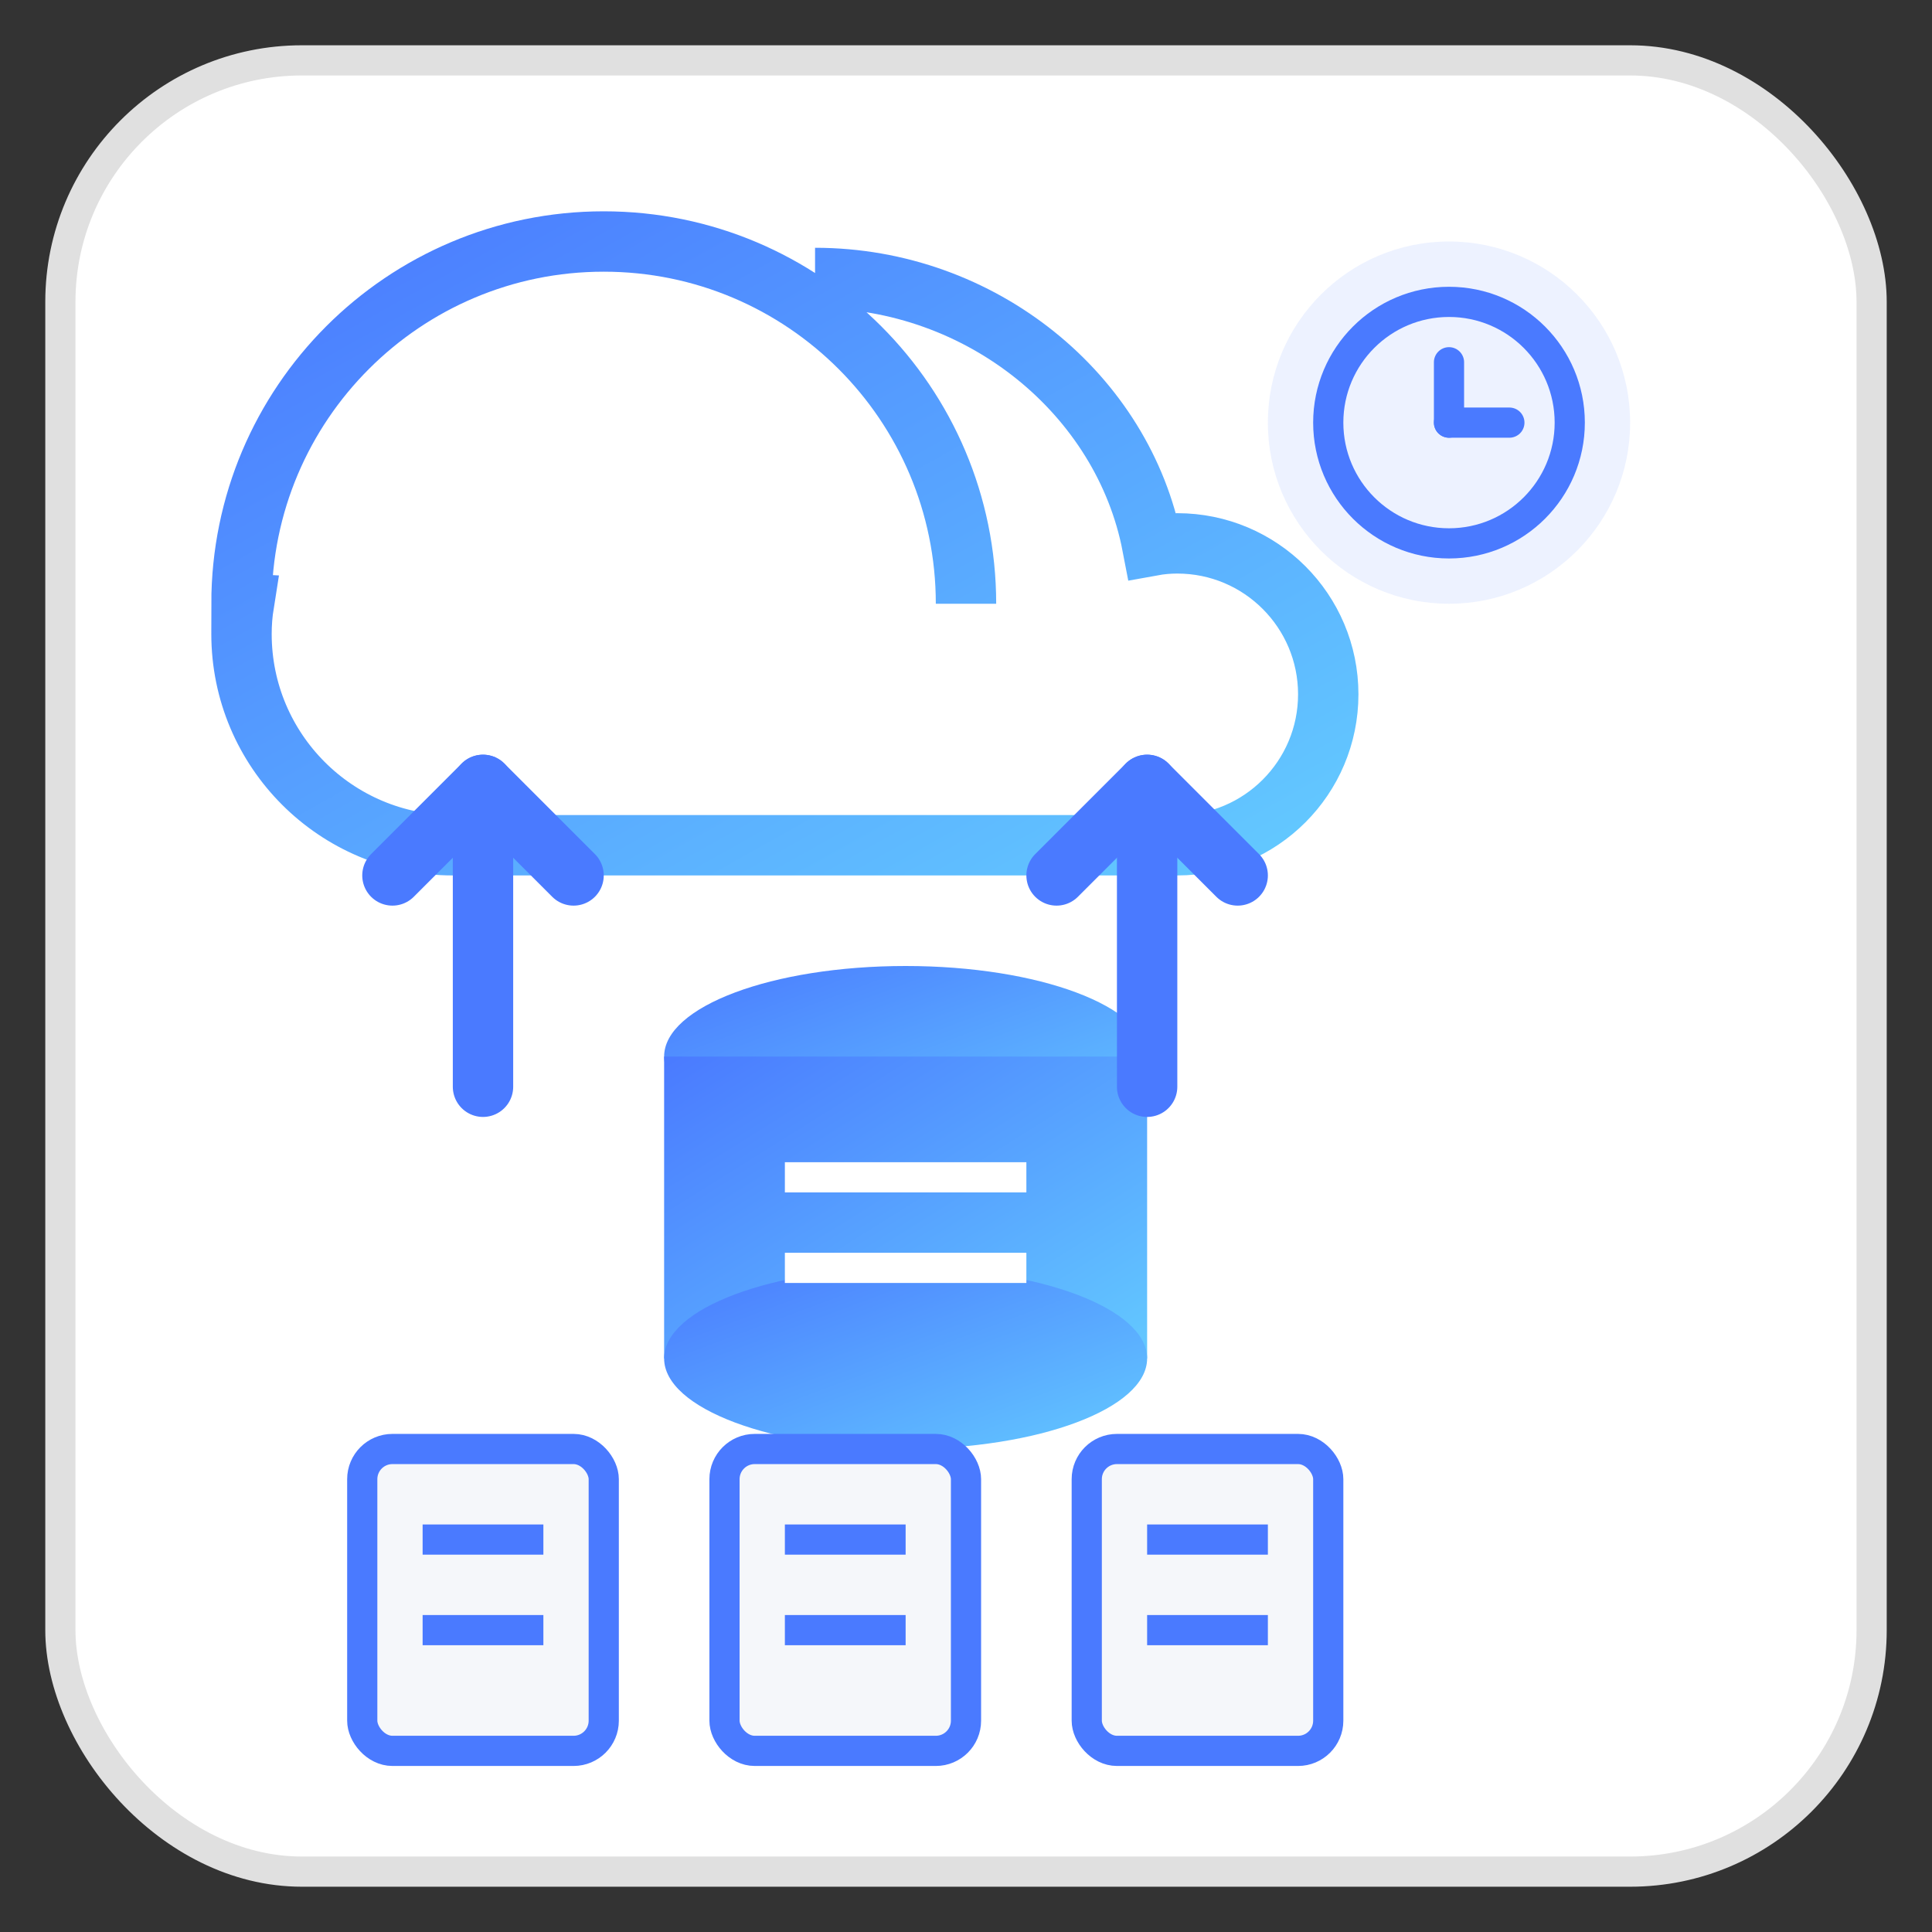 <?xml version="1.0" encoding="UTF-8"?>
<svg width="64" height="64" viewBox="0 0 64 64" xmlns="http://www.w3.org/2000/svg">
  <rect x="0" y="0" width="64" height="64" fill="#333333" stroke="none"/>
  <defs>
    <linearGradient id="gradBackup" x1="0%" y1="0%" x2="100%" y2="100%">
      <stop offset="0%" stop-color="#4a7aff" />
      <stop offset="100%" stop-color="#63c9ff" />
    </linearGradient>
  </defs>
  <rect x="2" y="2" width="60" height="60" rx="8" fill="white" stroke="#e0e0e0" stroke-width="1" />
  
  <!-- Backup Illustration -->
  <g transform="translate(8, 8)">
    <!-- Cloud Symbol mit Gradient -->
    <path d="M24,12 C24,5.373 18.627,0 12,0 C5.373,0 0,5.373 0,12 C0,12 0,12 0,12 C0,12 0.078,12.004 0.078,12.004 C0.026,12.33 0,12.662 0,13 C0,16.866 3.134,20 7,20 L31,20 C33.761,20 36,17.761 36,15 C36,12.239 33.761,10 31,10 C30.717,10 30.44,10.025 30.171,10.074 C29.214,5.083 24.525,1.208 19,1.208" fill="none" stroke="url(#gradBackup)" stroke-width="2" />
    
    <!-- Datenbank Icon in der Mitte -->
    <g transform="translate(14, 24)">
      <!-- Obere Ellipse der Datenbank -->
      <ellipse cx="8" cy="3" rx="8" ry="3" fill="url(#gradBackup)" />
      
      <!-- Mittelteil der Datenbank -->
      <rect x="0" y="3" width="16" height="10" fill="url(#gradBackup)" />
      
      <!-- Untere Ellipse der Datenbank -->
      <ellipse cx="8" cy="13" rx="8" ry="3" fill="url(#gradBackup)" />
      
      <!-- Linien innerhalb der Datenbank -->
      <line x1="4" y1="7" x2="12" y2="7" stroke="white" stroke-width="1" />
      <line x1="4" y1="10" x2="12" y2="10" stroke="white" stroke-width="1" />
    </g>
    
    <!-- Upload Pfeile -->
    <g>
      <!-- Linker Pfeil -->
      <path d="M8,18 L8,28" stroke="#4a7aff" stroke-width="2" stroke-linecap="round" />
      <path d="M5,21 L8,18 L11,21" stroke="#4a7aff" stroke-width="2" stroke-linecap="round" stroke-linejoin="round" fill="none" />
      
      <!-- Rechter Pfeil -->
      <path d="M30,18 L30,28" stroke="#4a7aff" stroke-width="2" stroke-linecap="round" />
      <path d="M27,21 L30,18 L33,21" stroke="#4a7aff" stroke-width="2" stroke-linecap="round" stroke-linejoin="round" fill="none" />
    </g>
    
    <!-- Clock / Scheduling Indicator -->
    <g transform="translate(40, 6)">
      <circle cx="0" cy="0" r="6" fill="rgba(74, 122, 255, 0.1)" />
      <circle cx="0" cy="0" r="4" fill="none" stroke="#4a7aff" stroke-width="1" />
      <line x1="0" y1="0" x2="0" y2="-2" stroke="#4a7aff" stroke-width="1" stroke-linecap="round" />
      <line x1="0" y1="0" x2="2" y2="0" stroke="#4a7aff" stroke-width="1" stroke-linecap="round" />
    </g>
    
    <!-- Dokument-Icons -->
    <g>
      <!-- Dokument 1 -->
      <g transform="translate(4, 40)">
        <rect x="0" y="0" width="8" height="10" rx="1" fill="#f5f7fa" stroke="#4a7aff" stroke-width="1" />
        <line x1="2" y1="3" x2="6" y2="3" stroke="#4a7aff" stroke-width="1" />
        <line x1="2" y1="6" x2="6" y2="6" stroke="#4a7aff" stroke-width="1" />
      </g>
      
      <!-- Dokument 2 -->
      <g transform="translate(16, 40)">
        <rect x="0" y="0" width="8" height="10" rx="1" fill="#f5f7fa" stroke="#4a7aff" stroke-width="1" />
        <line x1="2" y1="3" x2="6" y2="3" stroke="#4a7aff" stroke-width="1" />
        <line x1="2" y1="6" x2="6" y2="6" stroke="#4a7aff" stroke-width="1" />
      </g>
      
      <!-- Dokument 3 -->
      <g transform="translate(28, 40)">
        <rect x="0" y="0" width="8" height="10" rx="1" fill="#f5f7fa" stroke="#4a7aff" stroke-width="1" />
        <line x1="2" y1="3" x2="6" y2="3" stroke="#4a7aff" stroke-width="1" />
        <line x1="2" y1="6" x2="6" y2="6" stroke="#4a7aff" stroke-width="1" />
      </g>
    </g>
  </g>
</svg> 